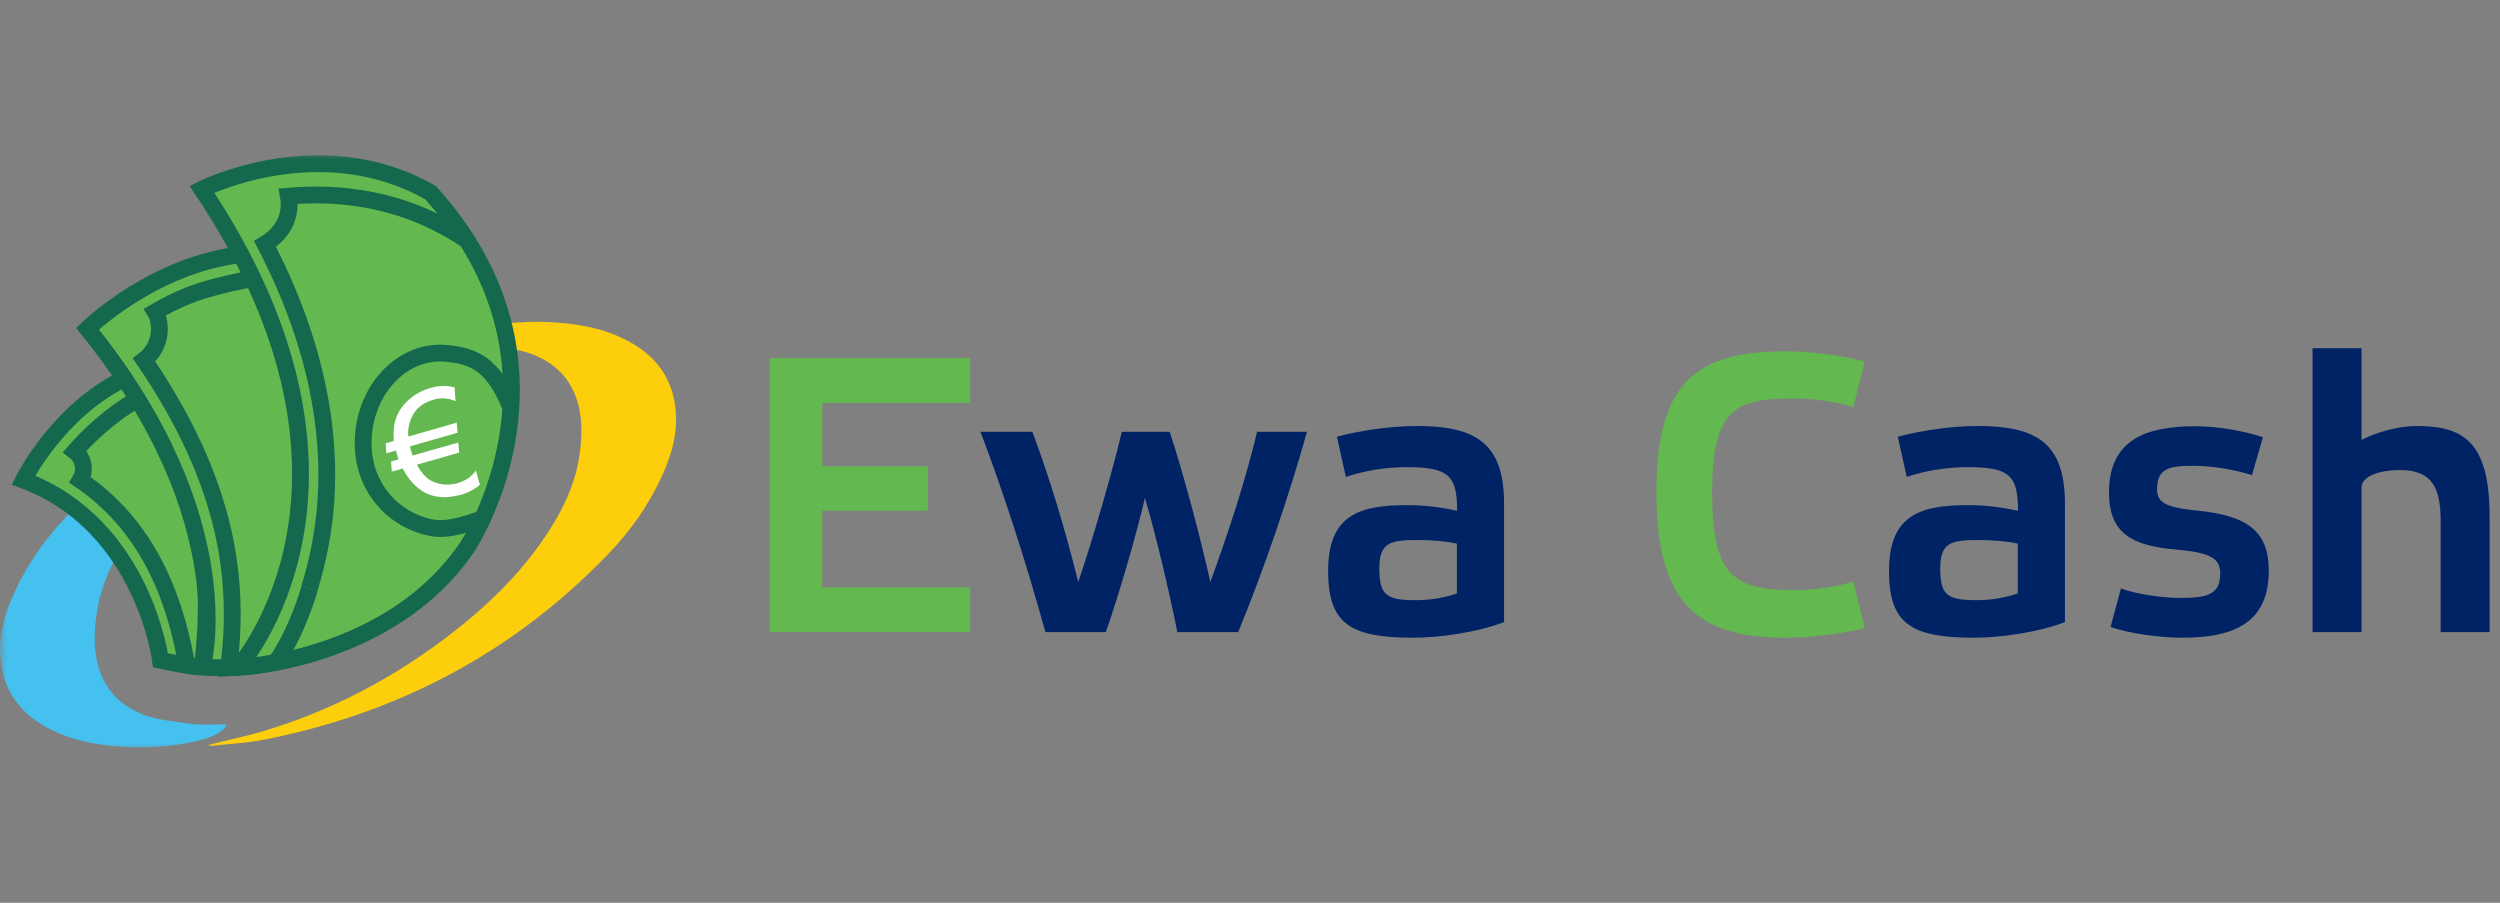 <svg width="180" height="65" viewBox="0 0 180 65" fill="none" xmlns="http://www.w3.org/2000/svg">
<rect x="0" y="0" width="180" height="65" fill="#808080" stroke="none"/>
<mask id="mask0_140_1157" style="mask-type:luminance" maskUnits="userSpaceOnUse" x="0" y="11" width="180" height="44">
<path d="M180 11H0V54.2H180V11Z" fill="white"/>
</mask>
<g mask="url(#mask0_140_1157)">
<path d="M33.706 23.333C32.185 23.719 30.745 24.009 29.354 24.444C24.064 26.085 19.323 28.741 15.068 32.251C12.787 34.134 10.764 36.258 9.163 38.737C8.176 40.267 7.383 41.892 7.043 43.695C6.364 47.285 7.124 50.391 10.635 51.566C11.331 51.808 12.576 51.953 13.563 52.098C14.761 52.275 16.378 52.065 16.314 52.194C15.715 53.498 11.46 53.852 9.761 53.804C7.868 53.755 5.992 53.546 4.228 52.79C1.801 51.76 0.232 50.037 0.022 47.333C-0.108 45.675 0.361 44.13 1.041 42.649C1.995 40.572 3.306 38.721 4.891 37.08C11.703 29.997 20.019 25.619 29.661 23.719C30.907 23.478 32.185 23.413 33.447 23.269C33.496 23.253 33.56 23.285 33.706 23.333Z" fill="#44C1EF"/>
<path d="M14.973 53.642C16.494 53.256 17.933 52.966 19.325 52.531C24.615 50.89 29.356 48.234 33.611 44.725C35.892 42.841 37.914 40.717 39.516 38.238C40.503 36.708 41.296 35.083 41.636 33.28C42.315 29.69 41.555 26.584 38.044 25.409C37.348 25.167 36.102 25.022 35.115 24.878C33.918 24.7 32.3 24.91 32.365 24.781C32.964 23.477 37.219 23.123 38.918 23.171C40.81 23.22 42.687 23.429 44.451 24.185C46.877 25.216 48.447 26.938 48.657 29.642C48.787 31.3 48.318 32.845 47.638 34.326C46.683 36.403 45.373 38.254 43.787 39.896C36.976 46.978 28.66 51.356 19.017 53.256C17.771 53.497 16.494 53.562 15.232 53.706C15.183 53.723 15.118 53.69 14.973 53.642Z" fill="#FDCE0C"/>
<path d="M14.566 48.024C16.378 33.586 8.952 27.26 8.952 27.26C4.131 29.61 1.688 34.568 1.688 34.568C10.327 37.787 11.557 47.541 11.557 47.541C11.557 47.541 13.79 48.04 14.566 48.024Z" fill="#63B84F" stroke="#14684E" stroke-width="1.21" stroke-miterlimit="10"/>
<path d="M17.578 18.311C11.09 18.971 6.301 23.671 6.301 23.671C17.513 37.514 14.568 48.025 14.568 48.025C14.568 48.025 19.098 48.524 24.631 46.287C24.631 46.287 24.971 23.558 17.578 18.311Z" fill="#63B84F" stroke="#14684E" stroke-width="1.21" stroke-miterlimit="10"/>
<path d="M30.993 13.868C23.033 9.329 14.539 13.626 14.539 13.626C28.809 34.987 17.144 48.057 17.144 48.057C17.144 48.057 28.21 47.542 33.695 39.3C33.695 39.3 42.286 26.327 30.993 13.868Z" fill="#63B84F" stroke="#14684E" stroke-width="1.21" stroke-miterlimit="10"/>
<path d="M19.91 47.622C20.946 46.109 21.738 44.194 22.305 42.343" stroke="#14684E" stroke-width="1.21" stroke-miterlimit="10"/>
<path d="M33.611 17.296C29.016 14.189 24.276 13.819 20.765 14.125C21.023 15.558 20.344 16.813 19.082 17.57C23.903 26.825 24 34.294 23.062 39.203C22.884 40.169 22.625 41.232 22.285 42.342" stroke="#14684E" stroke-width="1.21" stroke-miterlimit="10"/>
<path d="M34.576 37.401C32.538 38.141 31.616 38.125 30.92 37.964C28.024 37.32 25.84 34.664 26.179 31.204C26.503 27.743 29.156 25.167 32.117 25.441C34.01 25.618 35.482 26.117 36.777 29.336" stroke="#14684E" stroke-width="1.21" stroke-miterlimit="10"/>
<path d="M18.209 20.065C17.077 20.242 14.747 20.79 13.615 21.256C12.725 21.61 11.916 22.029 11.188 22.448C11.22 22.496 11.236 22.544 11.269 22.608C11.754 23.816 11.366 25.168 10.379 25.924C16.608 35.067 17.206 42.069 16.478 48.009" stroke="#14684E" stroke-width="1.21" stroke-miterlimit="10"/>
<path d="M9.921 28.741C7.947 29.835 6.216 31.525 5.391 32.491C5.601 32.652 5.779 32.878 5.892 33.151C6.086 33.634 6.022 34.149 5.779 34.568C10.212 37.578 12.445 42.23 13.431 47.783" stroke="#14684E" stroke-width="1.21" stroke-miterlimit="10"/>
<path d="M27.818 32.636C27.818 32.572 27.818 32.508 27.802 32.427C27.786 32.266 27.786 32.105 27.77 31.945C27.77 31.928 27.77 31.912 27.786 31.912C27.964 31.864 28.142 31.816 28.32 31.751C28.336 31.751 28.336 31.751 28.352 31.735C28.352 31.703 28.352 31.687 28.352 31.671C28.32 31.333 28.336 30.979 28.384 30.641C28.481 30.013 28.756 29.482 29.193 29.015C29.485 28.709 29.808 28.451 30.18 28.258C30.488 28.097 30.827 27.969 31.167 27.888C31.41 27.824 31.669 27.791 31.927 27.791C32.203 27.791 32.462 27.824 32.72 27.888C32.736 27.888 32.736 27.888 32.736 27.904C32.753 28.226 32.769 28.548 32.801 28.87V28.886C32.785 28.87 32.753 28.87 32.736 28.854C32.478 28.757 32.219 28.693 31.927 28.677C31.669 28.677 31.41 28.709 31.167 28.789C30.957 28.854 30.763 28.934 30.585 29.031C30.342 29.176 30.116 29.337 29.938 29.562C29.808 29.723 29.711 29.9 29.63 30.077C29.485 30.399 29.404 30.721 29.387 31.075C29.387 31.188 29.387 31.285 29.404 31.397C29.404 31.413 29.404 31.413 29.404 31.429C30.569 31.091 31.733 30.769 32.882 30.431C32.898 30.673 32.931 30.914 32.947 31.156C31.798 31.478 30.649 31.816 29.517 32.138C29.517 32.202 29.679 32.749 29.711 32.797C30.811 32.492 31.895 32.17 32.995 31.864C33.011 32.105 33.044 32.347 33.06 32.588C32.041 32.878 31.038 33.168 30.018 33.458C30.035 33.506 30.067 33.538 30.083 33.57C30.213 33.812 30.374 34.037 30.569 34.246C30.844 34.536 31.167 34.713 31.555 34.81C31.814 34.874 32.073 34.906 32.332 34.89C32.542 34.874 32.769 34.842 32.979 34.777C33.19 34.713 33.384 34.633 33.578 34.52C33.853 34.359 34.079 34.15 34.257 33.876C34.257 33.876 34.257 33.876 34.257 33.86V33.876C34.354 34.214 34.451 34.552 34.549 34.89C34.549 34.906 34.549 34.922 34.532 34.922C34.306 35.115 34.079 35.26 33.804 35.389C33.659 35.453 33.529 35.518 33.367 35.566C33.351 35.566 33.351 35.566 33.335 35.582C33.238 35.614 33.141 35.63 33.044 35.663C33.028 35.663 33.011 35.663 33.011 35.663C32.85 35.695 32.672 35.727 32.51 35.759C32.267 35.791 32.041 35.808 31.798 35.791C31.523 35.775 31.264 35.727 31.021 35.647C30.569 35.502 30.18 35.244 29.84 34.906C29.533 34.6 29.29 34.262 29.08 33.892C29.048 33.844 29.032 33.796 28.999 33.731C28.74 33.812 28.481 33.876 28.206 33.956C28.206 33.956 28.206 33.956 28.206 33.94V33.924C28.19 33.699 28.174 33.474 28.158 33.264C28.158 33.232 28.158 33.232 28.19 33.216C28.352 33.168 28.498 33.136 28.659 33.087C28.675 33.087 28.675 33.087 28.692 33.087C28.627 32.862 28.562 32.636 28.498 32.427C28.481 32.427 28.481 32.427 28.465 32.443C28.255 32.524 28.045 32.588 27.818 32.636Z" fill="white"/>
<path d="M69.849 25.78V29.015H59.203V33.571H66.807V36.774H59.203V42.295H69.849V45.514H55.434V25.78H69.849Z" fill="#63B84F"/>
<path d="M79.621 45.513H75.269C73.878 40.491 72.276 35.517 70.594 31.091H74.331C75.528 34.262 76.725 38.206 77.632 41.908C78.635 39.01 80.171 33.666 80.77 31.091H84.217C85.155 33.892 86.465 38.817 87.145 41.908C88.455 38.302 89.652 34.68 90.51 31.091H94.102C92.791 35.759 91.028 40.942 89.151 45.513H84.766C84.2 42.6 83.116 38.125 82.436 35.855C81.725 38.865 80.528 42.906 79.621 45.513Z" fill="#002366"/>
<path d="M108.293 44.789C106.464 45.497 103.763 45.916 101.74 45.916C97.162 45.916 95.625 44.869 95.625 41.103C95.625 37.03 97.938 36.37 101.319 36.37C102.549 36.37 103.682 36.515 104.912 36.773C104.912 34.246 104.313 33.634 101.287 33.634C99.686 33.634 98.1 33.924 96.903 34.342L96.256 31.445C97.76 31.042 99.961 30.672 102.032 30.672C106.335 30.672 108.293 31.976 108.293 36.274V44.789ZM104.896 39.139C104.102 38.962 103.067 38.882 102.016 38.882C100.026 38.882 99.313 39.107 99.313 40.942C99.313 42.89 99.848 43.212 101.983 43.212C103.003 43.212 104.054 43.018 104.896 42.729V39.139Z" fill="#002366"/>
<path d="M128.564 25.296C130.393 25.296 132.722 25.602 134.259 26.037L133.435 29.32C132.416 28.95 130.555 28.693 129.229 28.693C124.892 28.693 123.274 29.433 123.274 35.486C123.274 41.554 124.892 42.487 129.229 42.487C130.571 42.487 132.416 42.23 133.435 41.86L134.259 45.208C132.722 45.626 130.393 45.916 128.564 45.916C122.271 45.916 119.262 43.502 119.262 35.469C119.245 27.389 122.271 25.296 128.564 25.296Z" fill="#63B84F"/>
<path d="M148.677 44.789C146.849 45.497 144.147 45.916 142.124 45.916C137.545 45.916 136.008 44.869 136.008 41.103C136.008 37.03 138.323 36.37 141.703 36.37C142.933 36.37 144.066 36.515 145.296 36.773C145.296 34.246 144.697 33.634 141.671 33.634C140.07 33.634 138.485 33.924 137.287 34.342L136.64 31.445C138.145 31.042 140.345 30.672 142.416 30.672C146.719 30.672 148.677 31.976 148.677 36.274V44.789ZM145.279 39.139C144.487 38.962 143.45 38.882 142.399 38.882C140.409 38.882 139.698 39.107 139.698 40.942C139.698 42.89 140.231 43.212 142.367 43.212C143.385 43.212 144.438 43.018 145.279 42.729V39.139Z" fill="#002366"/>
<path d="M162.138 34.214C161.005 33.844 159.37 33.538 157.93 33.538C156.2 33.538 155.31 33.715 155.31 35.212C155.31 36.21 155.941 36.548 158.304 36.773C161.798 37.144 163.351 38.222 163.351 41.103C163.351 44.838 160.843 45.916 157.138 45.916C155.601 45.916 153.32 45.626 151.96 45.143L152.706 42.375C153.757 42.745 155.553 43.051 157.009 43.051C158.95 43.051 159.856 42.793 159.856 41.296C159.856 40.282 159.29 39.799 156.75 39.574C153.562 39.316 151.848 38.447 151.848 35.469C151.848 31.735 154.388 30.689 158.06 30.689C159.565 30.689 161.474 30.995 162.931 31.477L162.138 34.214Z" fill="#002366"/>
<path d="M179.253 37.224V45.514H175.726V37.498C175.726 35.115 175.096 33.844 172.814 33.844C171.358 33.844 170.031 34.262 170.031 35.115V45.514H166.504V25.071H170.031V31.671C170.969 31.188 172.539 30.673 174.011 30.673C177.393 30.673 179.253 31.832 179.253 37.224Z" fill="#002366"/>
</g>
</svg>
